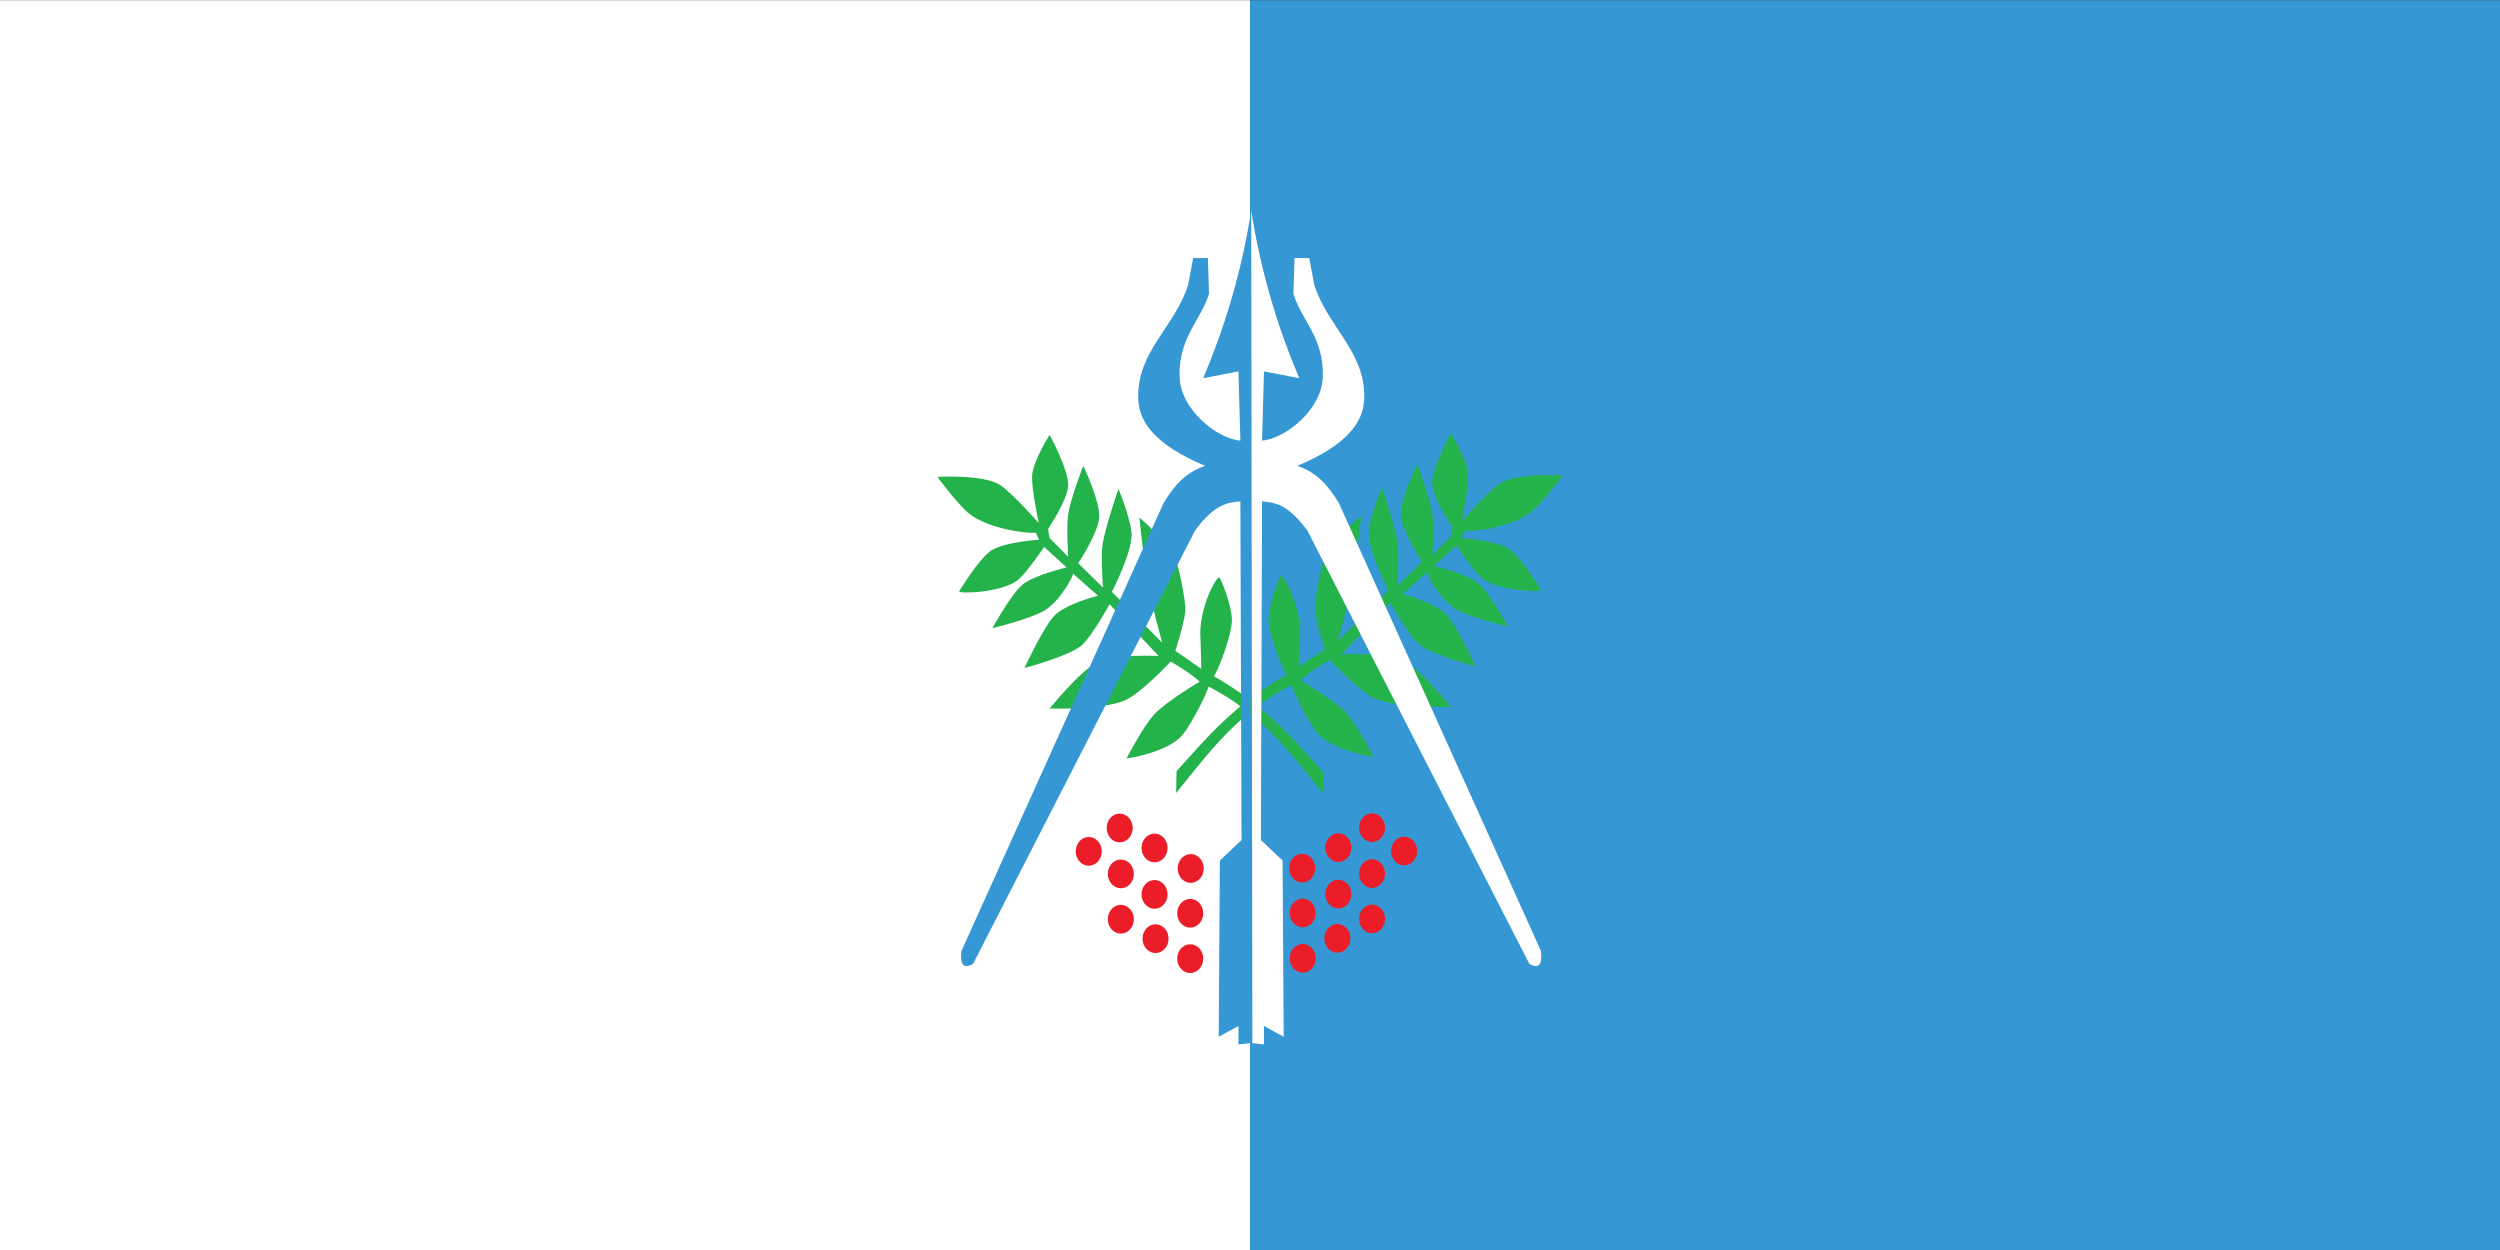 <svg height="240" width="480" xmlns="http://www.w3.org/2000/svg"><rect width="100%" height="100%" fill="#333333" stroke="none"/><g fill-rule="evenodd" transform="translate(0 -811.362)"><path d="m0 811.4h240v240h-240v-240z" fill="#fff"/><path d="m480 811.4h-240v240h240v-240z" fill="#3598d4"/><g transform="matrix(.743 0 0 .821 165.932 174.963)"><g fill="#ea1d28"><path d="m61.6 164.2a3 2.5 0 1 1 -6 0 3 2.5 0 1 1 6 0z" transform="matrix(1.118 0 0 1.341 -7.496 754.056)"/><path d="m61.6 164.2a3 2.5 0 1 1 -6 0 3 2.5 0 1 1 6 0z" transform="matrix(1.118 0 0 1.341 18.852 758.062)"/><path d="m61.6 164.2a3 2.5 0 1 1 -6 0 3 2.5 0 1 1 6 0z" transform="matrix(1.118 0 0 1.341 .796 759.325)"/><path d="m61.6 164.2a3 2.5 0 1 1 -6 0 3 2.5 0 1 1 6 0z" transform="matrix(1.118 0 0 1.341 9.508 753.264)"/><path d="m61.6 164.2a3 2.5 0 1 1 -6 0 3 2.5 0 1 1 6 0z" transform="matrix(1.118 0 0 1.341 .504 748.592)"/><path d="m61.6 164.2a3 2.5 0 1 1 -6 0 3 2.5 0 1 1 6 0z" transform="matrix(1.118 0 0 1.341 9.761 774.477)"/><path d="m61.6 164.2a3 2.5 0 1 1 -6 0 3 2.5 0 1 1 6 0z" transform="matrix(1.118 0 0 1.341 18.726 779.149)"/><path d="m61.6 164.2a3 2.5 0 1 1 -6 0 3 2.5 0 1 1 6 0z" transform="matrix(1.118 0 0 1.341 18.726 768.542)"/><path d="m61.6 164.2a3 2.5 0 1 1 -6 0 3 2.5 0 1 1 6 0z" transform="matrix(1.118 0 0 1.341 9.508 764.123)"/><path d="m61.6 164.2a3 2.5 0 1 1 -6 0 3 2.5 0 1 1 6 0z" transform="matrix(1.118 0 0 1.341 .796 769.931)"/><path d="m61.6 164.2a3 2.5 0 1 1 -6 0 3 2.5 0 1 1 6 0z" transform="matrix(-1.118 0 0 1.341 205.038 753.982)"/><path d="m61.6 164.2a3 2.5 0 1 1 -6 0 3 2.5 0 1 1 6 0z" transform="matrix(-1.118 0 0 1.341 178.69 757.988)"/><path d="m61.6 164.2a3 2.5 0 1 1 -6 0 3 2.5 0 1 1 6 0z" transform="matrix(-1.118 0 0 1.341 196.747 759.251)"/><path d="m61.6 164.2a3 2.5 0 1 1 -6 0 3 2.5 0 1 1 6 0z" transform="matrix(-1.118 0 0 1.341 188.034 753.19)"/><path d="m61.6 164.2a3 2.5 0 1 1 -6 0 3 2.5 0 1 1 6 0z" transform="matrix(-1.118 0 0 1.341 196.747 748.518)"/><path d="m61.6 164.2a3 2.5 0 1 1 -6 0 3 2.5 0 1 1 6 0z" transform="matrix(-1.118 0 0 1.341 187.782 774.403)"/><path d="m61.6 164.2a3 2.5 0 1 1 -6 0 3 2.5 0 1 1 6 0z" transform="matrix(-1.118 0 0 1.341 178.817 779.075)"/><path d="m61.6 164.2a3 2.5 0 1 1 -6 0 3 2.5 0 1 1 6 0z" transform="matrix(-1.118 0 0 1.341 178.817 768.469)"/><path d="m61.6 164.2a3 2.5 0 1 1 -6 0 3 2.5 0 1 1 6 0z" transform="matrix(-1.118 0 0 1.341 188.034 764.049)"/><path d="m61.6 164.2a3 2.5 0 1 1 -6 0 3 2.5 0 1 1 6 0z" transform="matrix(-1.118 0 0 1.341 196.747 769.858)"/></g><path d="m118.7 144.5.1 5.1c-8.3-9.2-15.7-18.7-29.9-25.3.5 0-3.8 8.2-6.7 11.4-3.7 4-14.4 5.6-14.4 5.4 0 0 4.4-7.6 7.1-10.2 3-3 11.8-7.7 11.8-7.7-2.1-1.7-4.7-3.2-7.5-4.7 0 0-7.7 7.5-11.9 9.1-5.5 2.2-19.4 1.9-19.4 1.9s8-9 12.6-11c4.3-1.8 15.6-1.3 15.6-1.3l-12.7-12.1s-4.9 8.1-7.6 9.9c-3.8 2.5-14.4 5-14.4 5s4.9-9.5 7.6-12.1c3-2.9 11.4-4.8 11.4-4.8l-6.5-5.2c.6-.2-3 6.3-7.2 8.6-3.5 2-13.6 4.2-13.6 4.2s4.9-8 7.7-10.1c3.1-2.4 11.5-4.1 11.5-4.1l-5.8-4.8s-4.2 5.6-6.5 7.5c-3.9 3.2-15.4 3.5-15.5 2.9 0 0 5.1-7.6 8.2-9.5 3.5-2.1 12.5-2.6 12.5-2.6l-.9-1.7c.4.4-10.7-.2-16.8-4.1-3-2-8.6-8.9-8.6-8.9.1 0 12-.6 16.2 1.9 3.4 2.1 10 8.9 10 8.9s-2-8.3-1.7-11.3c.4-3.5 4.5-9.3 4.5-9.3s4.9 8 4.8 11.9c-.2 3.4-5.2 10.1-5.2 10.1l.4 2.1 4.8 4.4s-.5-6.9 0-9.8c.5-3.6 3.9-11.5 3.9-11.5s4.4 8.3 4.1 12.1c-.2 3.6-5.4 10.7-5.4 10.7l6.4 5.7s-.6-7.3-.1-10.2c.7-4 4.1-12.9 4.1-12.9s3.4 7.5 3.4 10.9c-.1 4.4-5.1 13.2-5.1 13.2l13 11.9s-2.8-9.2-3.6-13.3c-1-4.4-2.3-16-2.3-16s7.5 5.7 9.6 10.5c.8 1.9 2.4 9.3 2.3 11.3-.3 2.9-2.6 9.4-2.6 9.4l6.7 4.2s-.1-5-.2-6.9c-.7-7.1 4.4-15.3 4.9-14.4.3 0 3.5 7.1 3.2 10.4-.5 4.8-4.5 13.1-4.7 12.6 13.4 6.9 20.7 14.8 28.4 22.6z" fill="#24b34b" transform="translate(0 811.362)"/><path d="m80.7 955.5-.1 5.1c8.3-9.2 15.7-18.7 29.9-25.3-.4 0 3.8 8.2 6.7 11.4 3.7 3.9 14.4 5.6 14.4 5.4 0 0-4.4-7.6-7-10.2-3.1-3-11.9-7.7-11.9-7.7 2.1-1.7 4.7-3.2 7.6-4.7 0 0 7.7 7.4 11.8 9.1 5.5 2.1 19.5 1.9 19.5 1.9s-8-9.1-12.6-11c-4.3-1.8-15.7-1.3-15.7-1.3l12.7-12.1s4.9 8 7.6 9.9c3.8 2.5 14.4 5 14.4 5s-4.9-9.6-7.6-12.1c-3-2.9-11.3-4.8-11.3-4.8l6.4-5.2c-.6-.2 3 6.3 7.2 8.6 3.5 2 13.7 4.2 13.7 4.2s-4.9-8-7.7-10.1c-3.2-2.4-11.5-4.1-11.5-4.1l5.8-4.8s4.1 5.6 6.4 7.5c4 3.2 15.4 3.5 15.5 2.9 0 0-5.1-7.6-8.2-9.5-3.4-2.1-12.5-2.6-12.5-2.6l.9-1.7c-.4.3 10.8-.2 16.8-4.1 3.1-2 8.6-8.9 8.6-8.9s-12-.6-16.2 1.9c-3.4 2.1-9.9 8.9-9.9 8.9s1.9-8.3 1.6-11.3c-.4-3.5-4.4-9.3-4.4-9.3s-5 8-4.8 11.8c.1 3.4 5.2 10.1 5.2 10.1l-.4 2.2-4.8 4.4s.5-6.9 0-9.8c-.6-3.6-3.9-11.5-3.9-11.5s-4.5 8.3-4.2 12.1c.3 3.6 5.4 10.7 5.4 10.7l-6.4 5.7s.6-7.3.1-10.2c-.7-4-4-12.9-4-12.9s-3.5 7.5-3.4 10.9c0 4.3 5 13.2 5 13.2l-13 11.9s2.8-9.2 3.7-13.3c.9-4.4 2.3-16 2.3-16s-7.6 5.7-9.6 10.5c-.9 1.9-2.5 9.2-2.3 11.3.2 2.9 2.5 9.4 2.5 9.4l-6.7 4.1s.1-4.9.3-6.8c.6-7.1-4.5-15.3-5-14.4-.2 0-3.4 7.1-3.1 10.4.5 4.8 4.4 13.1 4.7 12.6-13.5 6.9-20.7 14.8-28.5 22.6z" fill="#24b34b"/><path d="m25.1 997.6 52.3-104.9c2.5-3.6 5.3-7 10.7-8.6-12.9-4.9-17.1-10.2-17.3-15.7-.4-11 9.4-16.7 12.9-26.6l1.3-6.3h3.8l.3 8.3c-1.9 6-8 10.4-7.6 19.5.2 7.5 9.5 14.4 15.7 14.9l-.5-16.2-9.1 1.6c5.4-11.6 9.8-24.3 12.4-39.2l-.3 194.7-3 .3v-4.3l-5.1 2.5.3-41.2 5.6-4.8-.3-79.2c-3.3.3-6.5.5-11.7 6.8l-57.4 101.4c-1.9.9-3.4.9-3-3z" fill="#3598d4"/><path d="m174.9 997.6-52.3-104.9c-2.5-3.6-5.3-7-10.7-8.6 12.9-4.9 17.1-10.2 17.3-15.7.4-11-9.4-16.7-12.9-26.6l-1.3-6.3h-3.8l-.3 8.3c1.9 6 8 10.4 7.6 19.5-.2 7.5-9.5 14.4-15.7 14.9l.5-16.2 9.1 1.6c-5.4-11.6-9.8-24.3-12.4-39.2l.3 194.7 3 .3v-4.3l5.1 2.5-.3-41.2-5.6-4.8.3-79.2c3.3.3 6.5.5 11.7 6.8l57.4 101.4c1.9.9 3.4.9 3-3z" fill="#fff"/></g></g></svg>